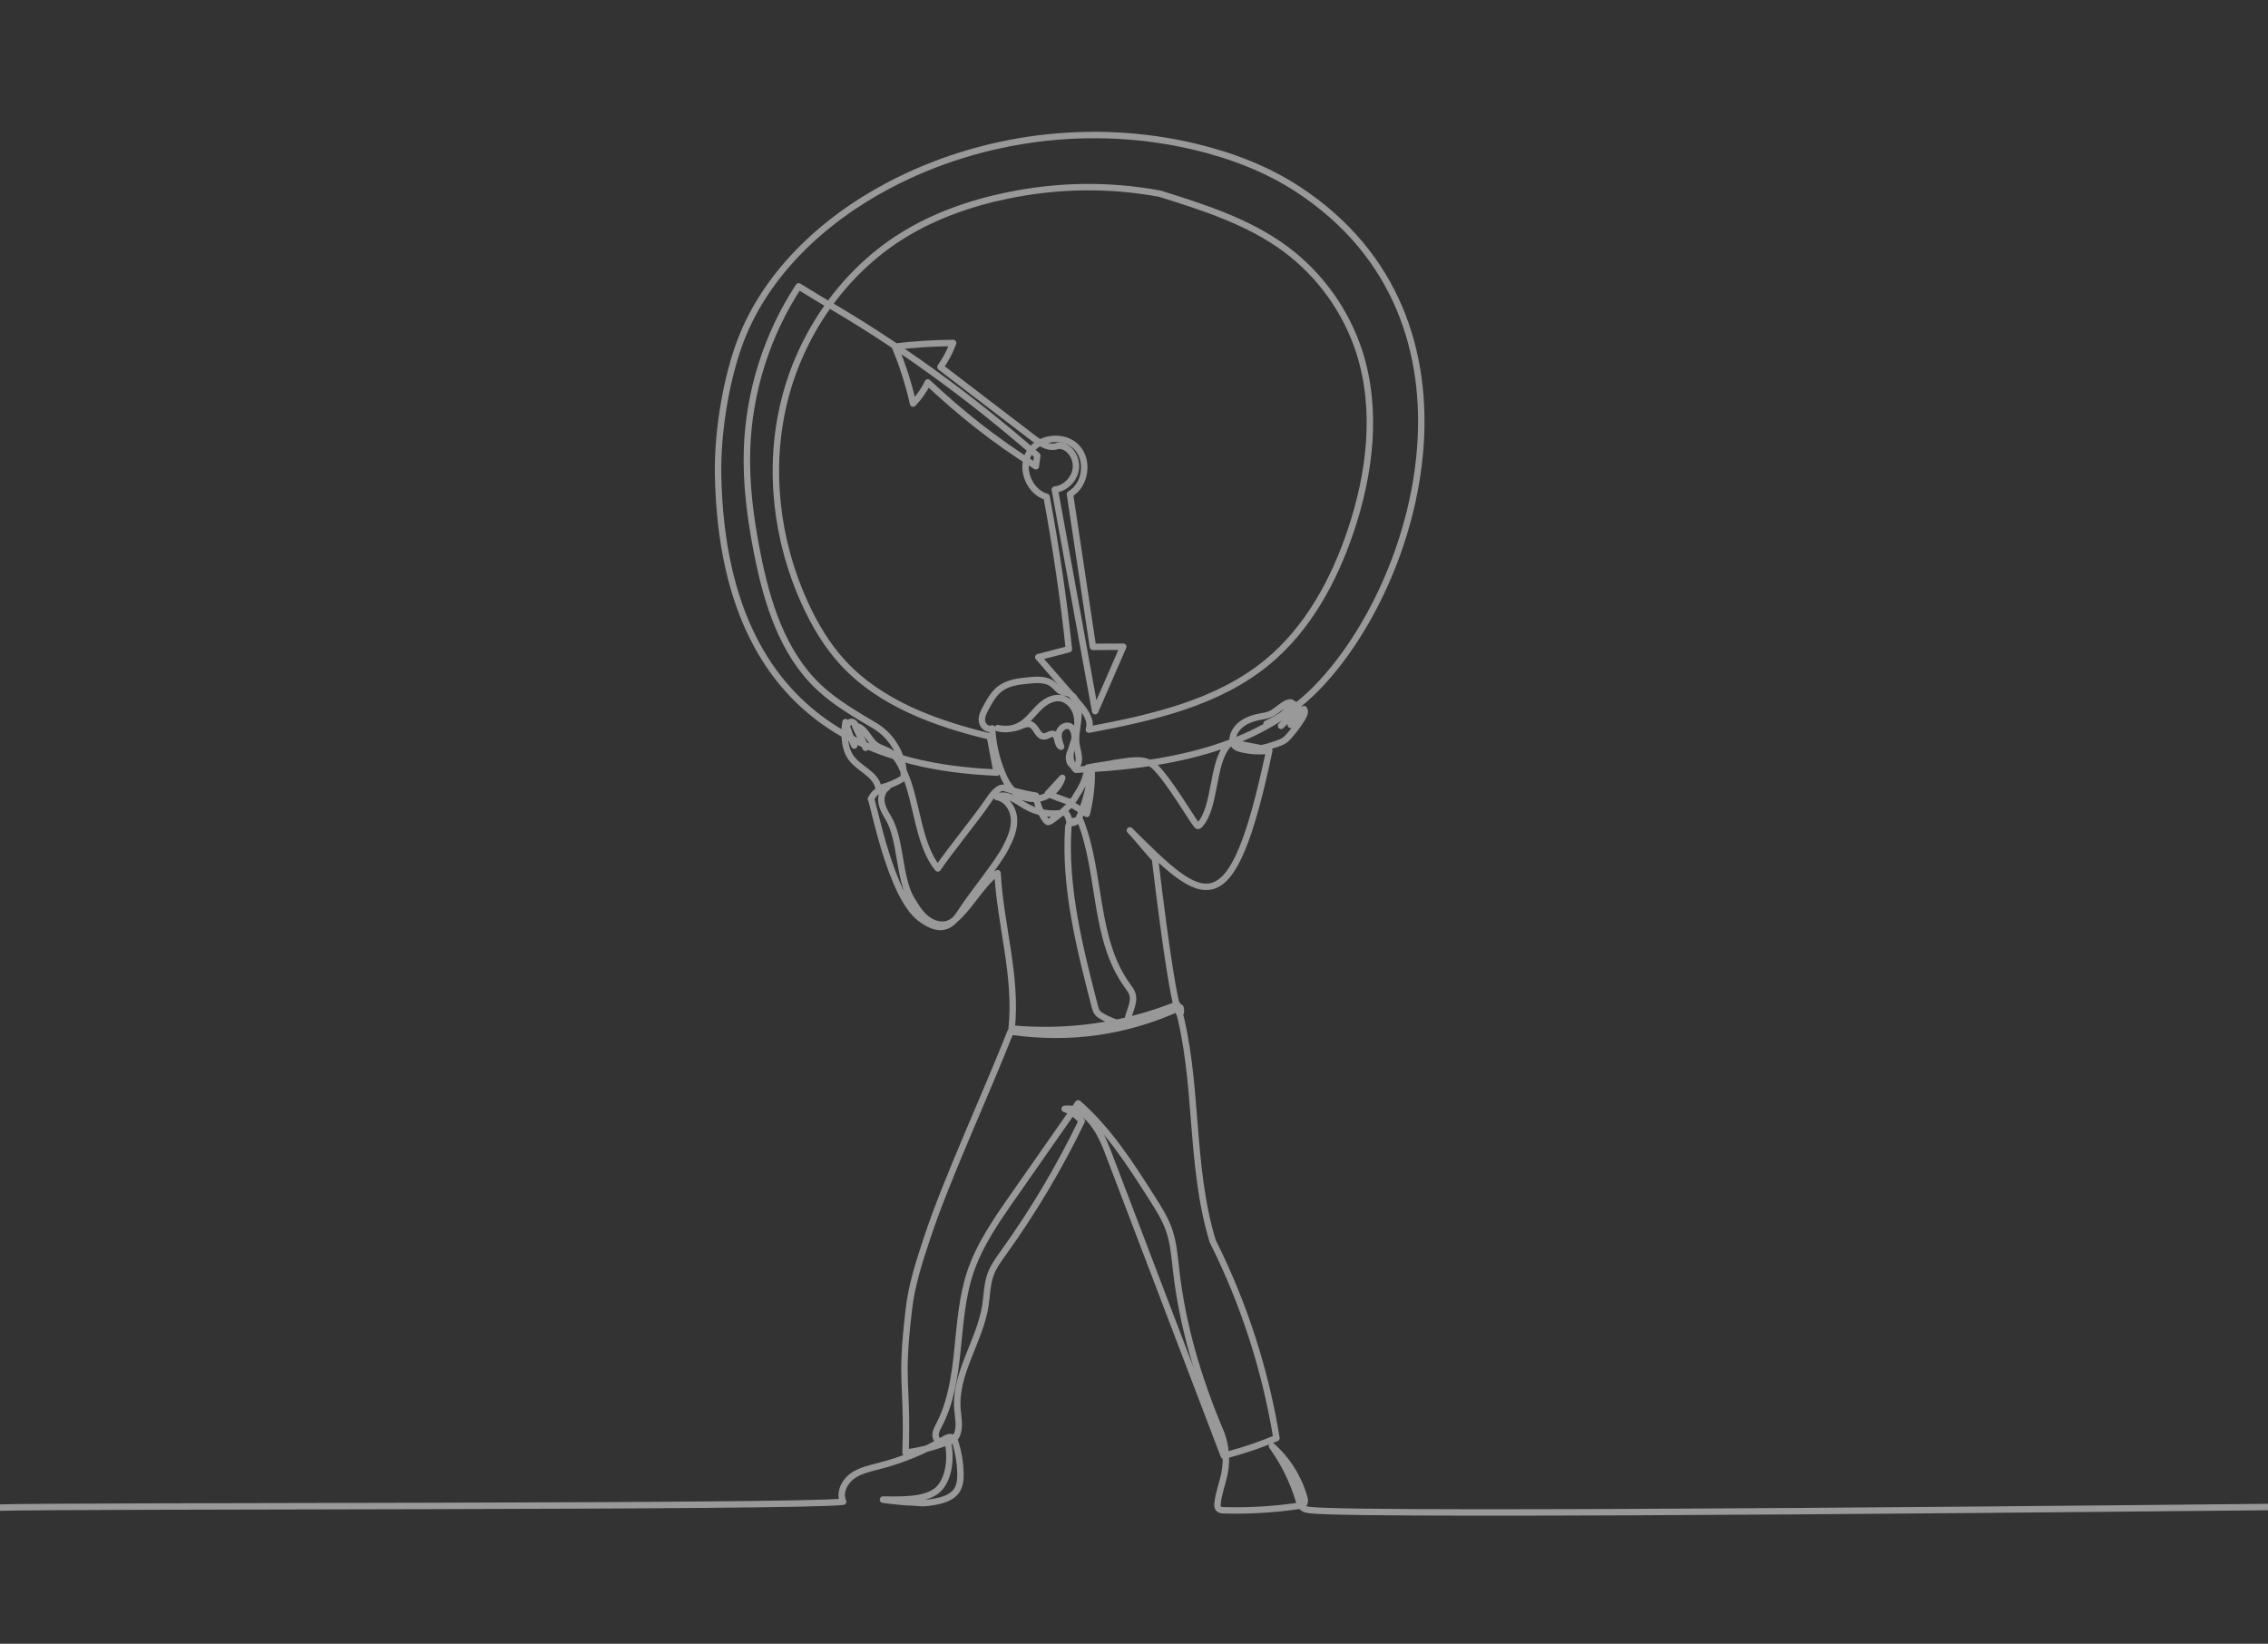<svg width="247" height="179" viewBox="0 0 247 179" fill="none" xmlns="http://www.w3.org/2000/svg">
<rect x="0" y="0" width="247" height="179" fill="#333333" stroke="none"/>
<g clip-path="url(#clip0_346_5514)">
<path d="M-0.5 164.182C7.089 163.928 87.31 164.144 91.824 163.53C91.381 162.562 91.947 161.379 92.806 160.751C93.665 160.122 94.744 159.902 95.775 159.636C98.255 158.997 100.645 158.012 102.855 156.719C103.133 156.557 103.487 156.39 103.754 156.568C103.908 156.67 103.977 156.857 104.033 157.033C104.373 158.101 104.564 159.216 104.599 160.337C104.62 161.02 104.572 161.744 104.192 162.313C103.651 163.123 102.604 163.4 101.643 163.56C100.13 163.811 100.439 163.619 98.905 163.596C98.493 163.59 95.767 163.298 96.179 163.298C97.825 163.298 100.451 163.445 101.903 162.419C103.355 161.393 103.657 158.733 103.204 157.013C101.733 157.589 100.191 157.982 98.624 158.182C98.864 150.165 98.009 150.876 98.966 142.713C99.257 139.987 100.123 137.361 100.984 134.759C103.084 128.409 107.235 119.496 110.064 112.329C116.475 113.258 122.635 112.401 128.524 109.701C128.813 109.569 128.458 115.861 125.789 93.531C125.492 93.282 123.349 90.676 123.052 90.427C131.148 98.503 134.095 101.318 138.235 81.731C137.209 81.871 136.155 81.812 135.151 81.56C134.908 81.499 134.656 81.42 134.48 81.242C134.204 80.961 134.189 80.508 134.301 80.13C134.48 79.519 134.934 79.012 135.475 78.675C136.015 78.337 136.639 78.154 137.265 78.036C137.588 77.975 137.915 77.93 138.222 77.814C138.891 77.561 139.393 76.999 140.014 76.642C140.249 76.507 140.57 76.411 140.771 76.593C140.016 77.561 139.149 78.598 137.939 78.803C139.082 78.29 140.14 77.587 141.056 76.731C141.2 77.199 140.938 77.701 140.596 78.051C140.255 78.401 139.828 78.665 139.515 79.041C139.946 78.614 140.377 78.188 140.808 77.761C141.033 77.538 141.28 77.303 141.593 77.249C141.434 77.897 141.073 78.494 140.573 78.936C140.955 78.289 141.444 77.706 142.015 77.219C142.201 77.483 142.047 77.846 141.881 78.123C141.45 78.842 140.95 79.52 140.391 80.145C140.229 80.326 140.06 80.503 139.859 80.64C139.619 80.801 139.343 80.898 139.07 80.992C138.562 81.168 138.053 81.345 137.355 81.483C136.404 81.299 135.453 81.114 134.502 80.93C134.338 80.898 134.163 80.867 134.007 80.926C133.865 80.981 133.76 81.101 133.662 81.216C132.004 83.168 132.396 87.786 130.738 89.738C130.662 89.828 130.578 89.922 130.463 89.948C130.237 90 128.104 86.183 126.328 84.08C126.072 83.778 125.814 83.47 125.487 83.246C124.425 82.517 122.992 82.863 121.478 83.07C120.743 83.244 119.187 83.418 118.452 83.591C118.229 85.082 117.8 85.707 117.005 86.988C116.927 87.114 116.837 87.246 116.697 87.296C116.553 87.347 116.396 87.297 116.252 87.247C115.538 87.001 114.824 86.754 114.112 86.418C114.638 85.847 115.165 85.276 115.691 84.705C115.373 85.744 114.499 86.595 113.452 86.885C112.405 87.176 111.217 86.897 110.409 86.17C109.808 85.629 109.431 84.887 109.126 84.139C108.524 82.664 108.151 81.096 108.046 79.316C107.57 79.538 107.009 79.057 106.942 78.537C106.875 78.017 107.134 77.517 107.385 77.056C107.803 76.287 108.244 75.493 108.947 74.973C109.817 74.329 110.953 74.201 112.03 74.096C112.933 74.007 113.936 73.945 114.65 74.505C115.007 74.785 115.27 75.208 115.699 75.356C115.904 75.427 116.128 75.425 116.334 75.49C116.636 75.585 116.88 75.812 117.056 76.074C117.995 77.481 116.986 79.377 117.232 81.052C117.354 81.878 117.758 82.823 117.228 83.469C116.728 83.538 116.368 82.936 116.418 82.434C116.469 81.932 116.765 81.492 116.921 81.012C117.075 80.539 117.086 80.008 116.891 79.551C116.822 79.39 116.726 79.235 116.582 79.136C116.139 78.828 115.488 79.224 115.338 79.742C115.188 80.26 115.376 80.809 115.561 81.315C115.053 81.097 115.293 80.129 114.774 79.938C114.417 79.807 114.069 80.195 113.689 80.198C113.008 80.204 112.866 79.111 112.226 78.878C111.859 78.745 111.466 78.94 111.103 79.083C110.332 79.386 109.473 79.46 108.661 79.292C109.52 79.517 110.47 79.374 111.224 78.906C111.973 78.442 112.5 77.703 113.122 77.08C113.745 76.457 114.57 75.915 115.444 76.029C116.379 76.15 117.083 77.023 117.275 77.946C117.468 78.869 117.246 79.828 116.952 80.724C116.773 81.27 116.564 81.824 116.578 82.399C116.593 82.974 116.896 83.588 117.183 83.823C126.591 83.4 136.702 81.713 143.312 75.004C154.593 63.554 162.965 34.796 141.391 20.638C137.98 18.399 134.106 16.927 130.136 15.98C119.018 13.329 106.958 14.844 96.841 20.161C89.547 23.996 83.09 30.039 80.389 37.825C78.962 41.938 78.12 47.382 78.204 51.734C78.786 81.89 100.201 83.692 108.55 84.139C108.3 82.827 108.051 81.515 107.802 80.203C101.906 78.78 95.888 76.62 91.784 72.153C90.064 70.282 88.748 68.071 87.686 65.761C84.54 58.919 83.608 51.022 85.406 43.709C87.204 36.396 91.787 29.743 98.161 25.733C101.685 23.517 105.68 22.118 109.758 21.282C115.082 20.191 120.596 20.038 126.326 21.093C131.103 22.591 135.978 24.14 140.001 27.119C143.756 29.9 146.609 33.879 148.039 38.328C150.068 44.642 149.206 51.58 147.084 57.863C145.262 63.26 142.427 68.471 138.033 72.096C132.667 76.521 125.593 78.144 118.583 79.456C118.92 78.431 118.161 77.398 117.453 76.585C115.995 74.91 114.536 73.236 113.078 71.561C114.188 71.272 115.298 70.984 116.408 70.696C115.822 65.089 114.978 59.51 113.985 54.11C112.075 53.554 111.072 51.002 112.094 49.294C113.116 47.586 115.838 47.261 117.232 48.682C118.626 50.102 118.252 52.818 116.525 53.807C117.359 59.352 118.192 64.897 119.026 70.441C120.127 70.436 121.227 70.43 122.328 70.426C121.309 72.766 120.289 75.107 119.27 77.448C117.805 69.403 116.34 61.359 114.875 53.315C116.082 53.181 117.111 52.094 117.178 50.881C117.245 49.669 116.344 48.475 115.217 48.54C114.302 48.928 113.302 48.292 112.513 47.688C109.148 45.115 105.783 42.541 102.417 39.967C102.992 39.161 103.461 38.277 103.804 37.348C101.685 37.363 99.566 37.497 97.46 37.747C98.301 39.75 98.964 41.828 99.438 43.949C100.095 43.278 100.639 42.497 101.042 41.648C104.516 44.886 108.198 47.901 112.811 50.77C112.864 50.384 112.916 49.998 112.969 49.612C105.59 43.161 97.631 37.373 89.318 32.612C88.538 32.136 87.759 31.66 86.979 31.183C83.54 36.425 81.573 42.621 81.358 48.886C81.227 52.699 81.731 56.51 82.47 60.253C83.519 65.571 85.204 71.063 89.136 74.793C90.977 76.539 93.213 77.8 95.444 79.135C97.297 80.321 98.469 82.502 98.435 84.701C97.59 85.239 96.648 85.625 95.668 85.835C95.456 84.276 93.455 83.708 92.595 82.391C92.297 81.935 92.147 81.399 92.063 80.861C91.95 80.124 91.955 79.37 92.081 78.635C92.333 79.509 92.652 80.364 93.034 81.189C92.966 80.641 92.471 80.252 92.243 79.749C92.015 79.246 92.386 78.421 92.889 78.648C93.086 78.736 93.188 78.95 93.274 79.147C93.608 79.91 93.941 80.672 94.274 81.435C93.895 80.646 93.516 79.856 93.136 79.067C94.176 79.13 94.538 80.49 95.364 81.124C95.829 81.482 96.438 81.596 96.934 81.909C97.723 82.407 98.116 83.326 98.498 84.177C99.891 87.286 99.964 91.948 102.139 94.57C103.412 92.661 106.427 89.009 107.7 87.1C108.179 86.382 108.878 85.568 109.446 85.834C110.55 86.189 111.68 86.461 112.824 86.647C112.953 87.594 113.312 88.509 113.865 89.288C113.93 89.38 114.006 89.476 114.117 89.499C114.238 89.525 114.356 89.453 114.459 89.383C115.107 88.94 115.716 88.44 116.277 87.891C116.39 87.779 116.518 87.659 116.677 87.655C116.794 87.652 116.901 87.712 117.001 87.772C117.461 88.047 117.913 88.334 118.357 88.632C118.781 86.891 118.971 85.093 118.872 83.527C118.732 85.338 118.307 87.127 117.619 88.807C117.49 89.122 117.315 89.468 116.99 89.565C116.823 89.615 116.626 89.596 116.493 89.709C116.37 89.814 116.349 89.994 116.339 90.156C115.927 96.709 117.58 103.196 119.22 109.554C119.288 109.813 119.359 110.081 119.527 110.29C119.66 110.455 119.844 110.569 120.028 110.675C120.878 111.158 121.809 111.5 122.77 111.679C122.665 110.509 123.676 109.37 123.323 108.249C123.213 107.901 122.98 107.606 122.765 107.31C119.073 102.206 119.958 95.124 117.627 89.271C117.241 89.345 116.854 89.418 116.467 89.492C116.417 89.202 116.367 88.912 116.032 88.46C114.531 88.795 112.905 88.526 111.592 87.725C110.644 87.149 109.552 86.275 108.573 86.796C109.671 86.974 110.396 88.135 110.438 89.246C110.479 90.358 109.998 91.418 109.481 92.402C108.587 94.101 105.813 97.467 104.783 99.087C104.298 99.85 103.73 100.675 102.852 100.89C101.93 101.115 101.003 100.583 100.241 100.017C96.947 97.571 95.116 87.299 94.847 87.007C95.312 86.108 95.702 86.106 96.644 85.739C96.114 86.058 95.914 86.756 96.005 87.368C96.096 87.98 96.421 88.529 96.739 89.06C98.164 91.44 97.847 95.564 99.273 97.945C99.708 98.671 100.154 99.41 100.797 99.96C101.44 100.511 102.326 100.849 103.143 100.63C104.899 100.159 107.013 95.889 108.645 95.089C108.929 100.675 110.779 106.285 110.176 111.997C116.281 112.585 122.524 111.681 128.212 109.386C130.586 117.728 129.499 126.724 132.072 135.168C135.455 141.906 137.806 149.162 139.015 156.604C137.534 157.198 136.053 157.791 133.279 158.525C131.068 152.728 128.856 146.93 126.644 141.133C126.298 140.224 125.951 139.315 125.604 138.405C123.927 134.008 122.249 129.612 120.572 125.215C119.744 123.046 118.246 120.448 115.944 120.755C116.671 121.016 117.323 121.483 117.803 122.087C115.392 127.088 112.546 131.878 109.308 136.387C108.767 137.14 108.208 137.898 107.889 138.769C107.488 139.862 107.492 141.054 107.31 142.203C106.698 146.072 103.963 149.56 104.272 153.465C104.348 154.437 104.605 155.476 104.164 156.347C103.722 157.216 102.147 157.43 101.915 156.482C101.809 156.047 102.045 155.61 102.253 155.213C104.888 150.176 103.866 143.987 105.655 138.592C106.659 135.567 108.509 132.906 110.334 130.293C112.695 126.912 115.057 123.531 117.419 120.15C120.72 123.034 123.122 126.785 125.477 130.482C126.175 131.578 126.879 132.686 127.309 133.912C127.802 135.32 127.915 136.825 128.085 138.306C128.763 144.217 130.418 150.014 133.02 156.138C133.511 157.475 133.636 158.944 133.377 160.344C133.166 161.485 132.706 162.579 132.598 163.734C132.581 163.915 132.578 164.116 132.69 164.259C132.828 164.435 133.082 164.458 133.305 164.464C136.045 164.542 138.792 164.378 141.503 163.973C141.684 163.946 141.88 163.91 141.998 163.771C142.155 163.586 142.105 163.308 142.04 163.075C141.433 160.925 140.199 158.958 138.528 157.476C139.809 159.25 140.795 161.236 141.432 163.33C141.536 163.67 141.65 164.041 141.945 164.24C142.135 164.369 142.371 164.406 142.599 164.436C148.205 165.18 243.359 164.134 246.964 164.109" stroke="white" stroke-opacity="0.5" stroke-width="0.7" stroke-linecap="round" stroke-linejoin="round"/>
</g>
<defs>
<clipPath id="clip0_346_5514">
<rect width="247" height="179" fill="white" transform="translate(0 -0)"/>
</clipPath>
</defs>
</svg>
